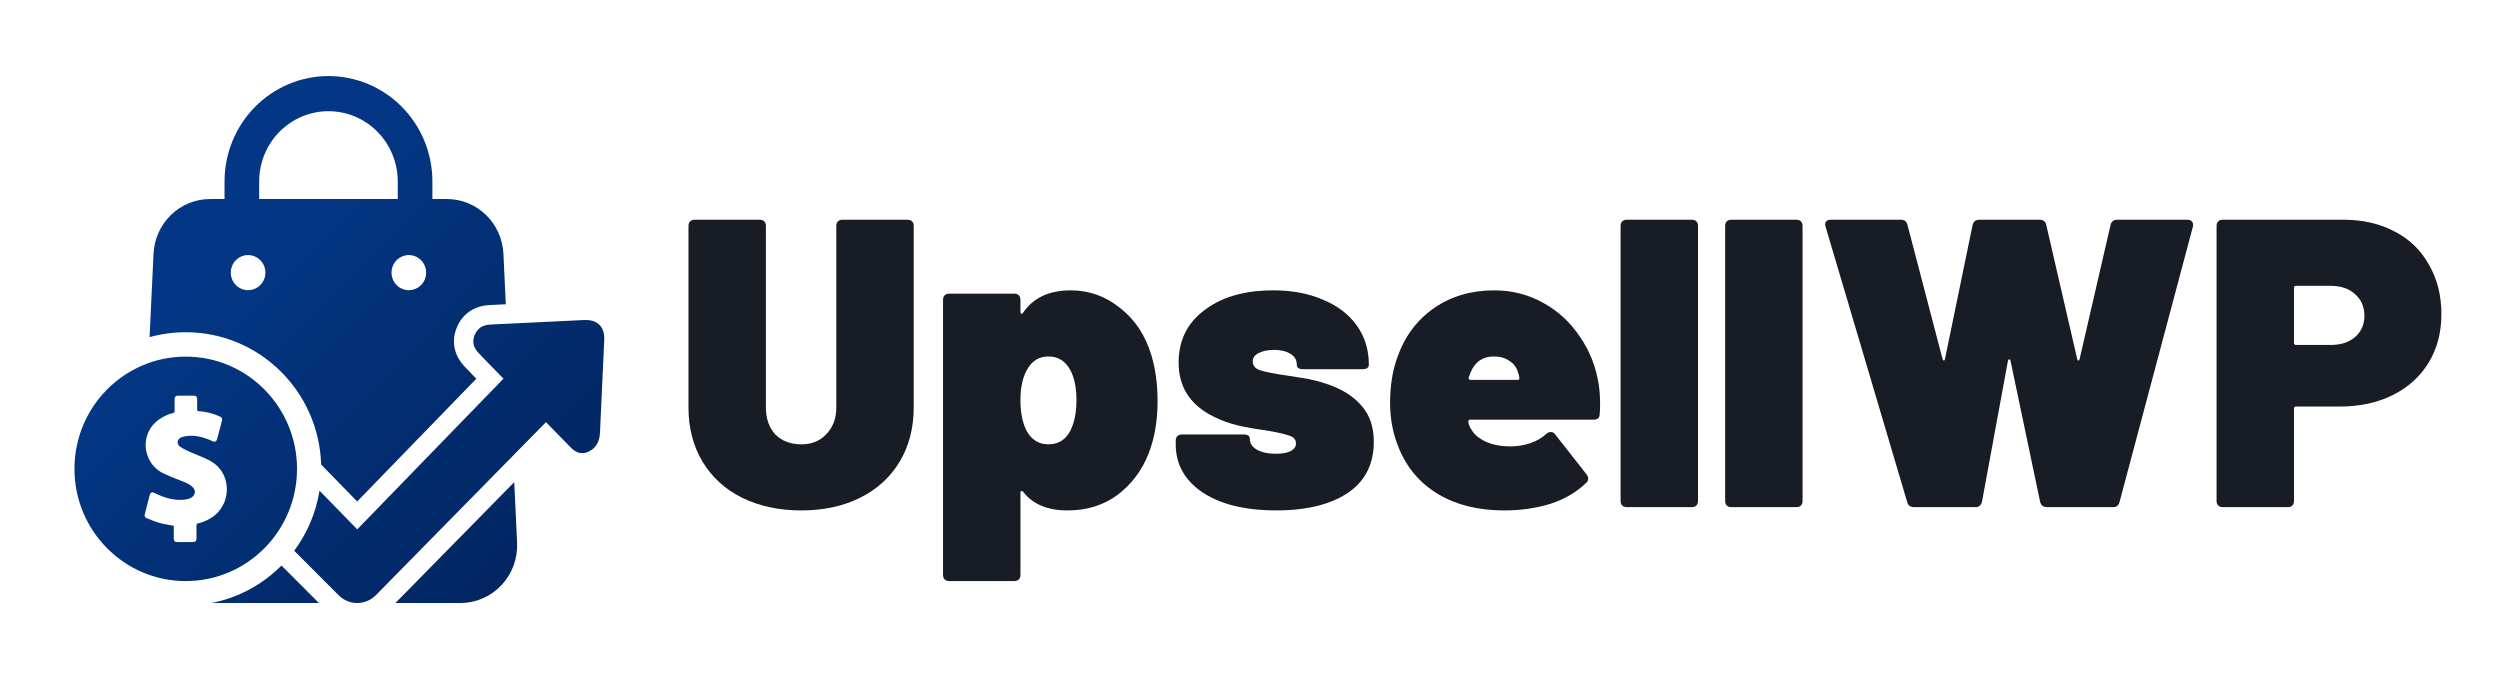 <?xml version="1.0" encoding="UTF-8"?>
<svg xmlns="http://www.w3.org/2000/svg" width="1024" height="278" viewBox="0 0 1024 278" fill="none">
  <path d="M328.214 209.073C319.106 209.073 311.01 207.335 303.926 203.859C296.955 200.383 291.558 195.45 287.735 189.059C283.912 182.668 282 175.268 282 166.859V92.523C282 91.738 282.225 91.121 282.675 90.673C283.124 90.224 283.743 90 284.53 90H311.179C311.966 90 312.585 90.224 313.034 90.673C313.484 91.121 313.709 91.738 313.709 92.523V166.859C313.709 171.456 315.002 175.156 317.588 177.959C320.287 180.65 323.829 181.995 328.214 181.995C332.487 181.995 335.917 180.594 338.503 177.791C341.201 174.988 342.551 171.344 342.551 166.859V92.523C342.551 91.738 342.776 91.121 343.225 90.673C343.675 90.224 344.294 90 345.081 90H371.73C372.517 90 373.135 90.224 373.585 90.673C374.035 91.121 374.26 91.738 374.26 92.523V166.859C374.26 175.268 372.348 182.668 368.525 189.059C364.702 195.45 359.305 200.383 352.333 203.859C345.362 207.335 337.322 209.073 328.214 209.073Z" fill="#181C25"></path>
  <path d="M471.611 145.5C473.298 151.106 474.141 157.385 474.141 164.336C474.141 172.409 472.904 179.585 470.43 185.864C467.732 192.703 463.515 198.309 457.78 202.682C452.046 206.942 445.187 209.073 437.203 209.073C428.995 209.073 422.923 206.494 418.988 201.336C418.763 201.112 418.538 201.056 418.313 201.168C418.088 201.168 417.976 201.336 417.976 201.673V235.477C417.976 236.262 417.751 236.879 417.301 237.327C416.851 237.776 416.233 238 415.446 238H388.797C388.009 238 387.391 237.776 386.941 237.327C386.491 236.879 386.267 236.262 386.267 235.477V122.795C386.267 122.011 386.491 121.394 386.941 120.945C387.391 120.497 388.009 120.273 388.797 120.273H415.446C416.233 120.273 416.851 120.497 417.301 120.945C417.751 121.394 417.976 122.011 417.976 122.795V127.841C417.976 128.177 418.088 128.402 418.313 128.514C418.538 128.626 418.763 128.514 418.988 128.177C423.148 122.011 429.67 118.927 438.553 118.927C446.086 118.927 452.833 121.338 458.792 126.159C464.864 130.868 469.137 137.315 471.611 145.5ZM438.384 176.445C440.071 173.194 440.914 168.989 440.914 163.832C440.914 158.786 440.071 154.694 438.384 151.555C436.36 147.855 433.38 146.005 429.445 146.005C425.509 146.005 422.53 147.911 420.506 151.723C418.819 154.862 417.976 158.898 417.976 163.832C417.976 169.214 418.875 173.53 420.674 176.782C422.698 180.258 425.622 181.995 429.445 181.995C433.493 181.995 436.472 180.145 438.384 176.445Z" fill="#181C25"></path>
  <path d="M522.734 209.073C517.316 209.073 512.379 208.624 507.922 207.727C501.926 206.521 496.8 204.503 492.543 201.673C485.234 196.739 481.579 190.18 481.579 181.995V180.482C481.579 179.697 481.804 179.08 482.254 178.632C482.704 178.183 483.322 177.959 484.109 177.959H509.409C511.096 177.959 511.939 178.576 511.939 179.809C511.939 181.603 512.895 183.061 514.806 184.182C516.83 185.303 519.417 185.864 522.565 185.864C525.039 185.864 527.006 185.527 528.468 184.855C530.042 184.07 530.83 183.005 530.83 181.659C530.83 180.089 529.93 179.024 528.131 178.464C526.332 177.791 523.127 177.062 518.517 176.277C514.244 175.717 510.421 175.044 507.048 174.259C503.674 173.474 500.414 172.297 497.265 170.727C487.595 166.018 482.76 158.618 482.76 148.527C482.76 139.445 486.302 132.27 493.386 127C497.433 123.925 502.215 121.729 507.73 120.411C511.868 119.422 516.42 118.927 521.384 118.927C527.114 118.927 532.308 119.611 536.965 120.977C538.705 121.488 540.371 122.094 541.961 122.795C547.921 125.262 552.531 128.794 555.792 133.391C559.053 137.988 560.683 143.314 560.683 149.368C560.683 150.602 559.84 151.218 558.153 151.218H533.697C532.01 151.218 531.167 150.602 531.167 149.368C531.167 147.462 530.324 146.005 528.637 144.995C526.95 143.874 524.701 143.314 521.89 143.314C519.304 143.314 517.168 143.762 515.481 144.659C513.907 145.444 513.12 146.565 513.12 148.023C513.12 149.817 514.188 151.05 516.324 151.723C518.461 152.395 521.89 153.068 526.613 153.741C527.175 153.853 529.312 154.189 533.022 154.75C536.845 155.311 540.5 156.208 543.985 157.441C550.057 159.571 554.668 162.542 557.816 166.355C561.077 170.055 562.707 174.932 562.707 180.986C562.707 190.18 559.109 197.188 551.913 202.009C547.769 204.721 542.786 206.651 536.965 207.802C532.677 208.649 527.933 209.073 522.734 209.073Z" fill="#181C25"></path>
  <path d="M654.896 157.777C655.233 160.244 655.402 162.767 655.402 165.345C655.402 167.139 655.346 168.541 655.233 169.55C655.233 171.12 654.39 171.905 652.703 171.905H602.104C601.654 171.905 601.429 172.129 601.429 172.577C601.429 173.586 601.879 174.764 602.778 176.109C603.903 178.015 605.87 179.641 608.682 180.986C611.605 182.22 614.866 182.836 618.464 182.836C621.5 182.836 624.311 182.388 626.897 181.491C629.484 180.594 631.676 179.305 633.475 177.623C634.038 177.174 634.6 176.95 635.162 176.95C635.949 176.95 636.568 177.286 637.017 177.959L649.836 194.273C650.286 194.833 650.51 195.45 650.51 196.123C650.51 196.795 650.229 197.356 649.667 197.805C645.732 201.617 640.84 204.476 634.993 206.382C629.146 208.176 622.849 209.073 616.103 209.073C605.646 209.073 596.706 206.886 589.285 202.514C581.864 198.141 576.467 191.918 573.093 183.845C570.62 178.015 569.383 171.736 569.383 165.009C569.383 157.945 570.395 151.667 572.419 146.173C575.455 137.652 580.458 130.98 587.43 126.159C594.401 121.338 602.61 118.927 612.055 118.927C619.251 118.927 625.885 120.609 631.957 123.973C638.142 127.336 643.202 131.989 647.137 137.932C651.185 143.762 653.771 150.377 654.896 157.777ZM611.886 146.005C607.276 146.005 604.071 148.247 602.272 152.732L601.598 154.582C601.485 154.918 601.541 155.198 601.766 155.423C601.991 155.535 602.216 155.591 602.441 155.591H621.669C622.119 155.591 622.343 155.367 622.343 154.918C622.343 154.47 622.175 153.741 621.837 152.732C621.275 150.602 620.095 148.976 618.295 147.855C616.609 146.621 614.472 146.005 611.886 146.005Z" fill="#181C25"></path>
  <path d="M666.324 207.727C665.537 207.727 664.919 207.503 664.469 207.055C664.019 206.606 663.794 205.989 663.794 205.205V92.523C663.794 91.738 664.019 91.121 664.469 90.673C664.919 90.224 665.537 90 666.324 90H692.973C693.76 90 694.379 90.224 694.828 90.673C695.278 91.121 695.503 91.738 695.503 92.523V205.205C695.503 205.989 695.278 206.606 694.828 207.055C694.379 207.503 693.76 207.727 692.973 207.727H666.324Z" fill="#181C25"></path>
  <path d="M709.149 207.727C708.362 207.727 707.744 207.503 707.294 207.055C706.844 206.606 706.619 205.989 706.619 205.205V92.523C706.619 91.738 706.844 91.121 707.294 90.673C707.744 90.224 708.362 90 709.149 90H735.798C736.585 90 737.204 90.224 737.654 90.673C738.103 91.121 738.328 91.738 738.328 92.523V205.205C738.328 205.989 738.103 206.606 737.654 207.055C737.204 207.503 736.585 207.727 735.798 207.727H709.149Z" fill="#181C25"></path>
  <path d="M784.021 207.727C783.346 207.727 782.728 207.559 782.165 207.223C781.603 206.774 781.266 206.214 781.153 205.541L747.758 92.859C747.645 92.635 747.589 92.355 747.589 92.018C747.589 90.673 748.376 90 749.95 90H778.623C780.085 90 780.985 90.729 781.322 92.186L795.658 147.014C795.771 147.35 795.94 147.574 796.164 147.686C796.389 147.686 796.558 147.462 796.67 147.014L807.971 92.186C808.308 90.729 809.264 90 810.838 90H835.463C836.925 90 837.825 90.729 838.162 92.186L850.812 147.014C850.924 147.462 851.093 147.686 851.318 147.686C851.543 147.686 851.712 147.462 851.824 147.014L864.474 92.186C864.811 90.729 865.711 90 867.172 90H896.014C896.914 90 897.532 90.28 897.869 90.841C898.319 91.289 898.432 91.962 898.207 92.859L868.184 205.541C867.847 206.998 866.948 207.727 865.486 207.727H838.499C836.925 207.727 835.969 206.998 835.632 205.541L823.488 147.686C823.376 147.35 823.207 147.182 822.982 147.182C822.757 147.182 822.589 147.35 822.476 147.686L811.85 205.373C811.513 206.942 810.613 207.727 809.152 207.727H784.021Z" fill="#181C25"></path>
  <path d="M959.858 90C967.841 90 974.869 91.626 980.941 94.877C987.013 98.017 991.679 102.558 994.94 108.5C998.313 114.33 1000 121.058 1000 128.682C1000 136.194 998.257 142.809 994.771 148.527C991.286 154.245 986.394 158.674 980.098 161.814C973.801 164.953 966.548 166.523 958.34 166.523H940.461C939.899 166.523 939.618 166.803 939.618 167.364V205.205C939.618 205.989 939.393 206.606 938.943 207.055C938.494 207.503 937.875 207.727 937.088 207.727H910.439C909.652 207.727 909.033 207.503 908.584 207.055C908.134 206.606 907.909 205.989 907.909 205.205V92.523C907.909 91.738 908.134 91.121 908.584 90.673C909.033 90.224 909.652 90 910.439 90H959.858ZM954.629 141.295C958.79 141.295 962.107 140.23 964.58 138.1C967.167 135.858 968.46 132.942 968.46 129.355C968.46 125.655 967.167 122.683 964.58 120.441C962.107 118.198 958.79 117.077 954.629 117.077H940.461C939.899 117.077 939.618 117.358 939.618 117.918V140.455C939.618 141.015 939.899 141.295 940.461 141.295H954.629Z" fill="#181C25"></path>
  <path fill-rule="evenodd" clip-rule="evenodd" d="M134.542 31.155C123.252 31.155 112.424 35.703 104.441 43.799C96.457 51.895 91.972 62.875 91.972 74.324V81.519H86.084C80.111 81.513 74.365 83.843 70.044 88.024C65.722 92.206 63.157 97.916 62.883 103.967L61.267 138.096C65.983 136.782 70.951 136.08 76.081 136.08C106.139 136.08 130.615 160.182 131.543 190.268L146.304 205.41L195.098 155.129C194.707 154.723 194.316 154.316 193.927 153.909L193.919 153.9L190.82 150.676L190.751 150.605C190.085 149.927 188.231 148.037 187.057 145.293C185.662 142.031 185.375 137.996 187.26 133.769C187.953 132.185 188.904 130.68 190.219 129.332C194.202 125.246 199.202 125.011 200.921 124.93L200.922 124.929L200.925 124.929C200.989 124.926 201.049 124.924 201.104 124.921L201.146 124.919L201.265 124.912L201.291 124.911C203.255 124.819 205.218 124.725 207.18 124.631L206.201 103.967C205.927 97.916 203.362 92.206 199.041 88.024C194.719 83.843 188.974 81.513 183.001 81.519H177.112V74.324C177.112 62.875 172.627 51.895 164.643 43.799C156.66 35.703 145.832 31.155 134.542 31.155ZM115.293 231.634C107.606 239.377 97.677 244.857 86.574 247H130.637L115.293 231.634ZM188.606 247H161.96L210.63 197.49L211.806 222.322C211.95 225.504 211.457 228.684 210.356 231.668C209.255 234.652 207.57 237.379 205.403 239.685C203.235 241.991 200.629 243.828 197.742 245.085C194.855 246.342 191.747 246.994 188.606 247ZM106.162 74.324C106.162 66.692 109.152 59.371 114.475 53.974C119.797 48.577 127.015 45.545 134.542 45.545C142.069 45.545 149.287 48.577 154.61 53.974C159.932 59.371 162.922 66.692 162.922 74.324V81.519H106.162V74.324ZM94.527 111.665C94.527 110.242 94.943 108.851 95.722 107.668C96.502 106.485 97.61 105.563 98.906 105.018C100.203 104.474 101.63 104.331 103.006 104.609C104.382 104.886 105.646 105.572 106.639 106.578C107.631 107.584 108.307 108.866 108.58 110.262C108.854 111.657 108.714 113.104 108.177 114.419C107.64 115.733 106.73 116.857 105.563 117.648C104.397 118.438 103.025 118.86 101.622 118.86C99.74 118.86 97.935 118.102 96.605 116.753C95.274 115.404 94.527 113.574 94.527 111.665ZM160.368 111.665C160.368 110.242 160.784 108.851 161.563 107.668C162.343 106.485 163.451 105.563 164.748 105.018C166.044 104.474 167.471 104.331 168.847 104.609C170.223 104.886 171.487 105.572 172.48 106.578C173.472 107.584 174.148 108.866 174.421 110.262C174.695 111.657 174.555 113.104 174.018 114.419C173.481 115.733 172.571 116.857 171.404 117.648C170.238 118.438 168.866 118.86 167.463 118.86C165.581 118.86 163.776 118.102 162.446 116.753C161.115 115.404 160.368 113.574 160.368 111.665ZM239.977 131.083C242.452 131.083 244.396 131.808 245.677 133.214C247.047 134.664 247.622 136.704 247.489 139.333L246.915 151.888L246.858 153.078C246.479 161.063 246.102 169.008 245.766 176.954C245.677 178.903 245.324 181.396 243.424 183.345C242.894 183.889 242.275 184.342 241.568 184.75C240.507 185.339 239.491 185.611 238.475 185.611C236.044 185.611 234.454 183.98 233.305 182.801L223.628 172.92L154.012 243.736C151.936 245.821 149.24 247 146.324 247C143.407 247 140.668 245.821 138.635 243.736L120.507 225.582C125.777 218.495 129.419 210.105 130.872 200.976L146.324 216.827L206.218 155.106C204.008 152.885 201.799 150.619 199.634 148.353L196.497 145.089C195.259 143.82 192.652 141.146 194.508 137.021C194.862 136.205 195.303 135.525 195.878 134.936C197.657 133.111 199.904 132.991 201.574 132.901L201.666 132.896C207.937 132.602 214.196 132.296 220.455 131.99L220.468 131.99L220.47 131.99C226.733 131.684 232.996 131.378 239.27 131.083H239.977ZM76.08 238.006C101.254 238.006 121.661 217.426 121.661 192.039C121.661 166.653 101.254 146.072 76.08 146.072C50.907 146.072 30.5 166.653 30.5 192.039C30.5 217.426 50.907 238.006 76.08 238.006ZM81.598 214.225C81.155 214.328 80.879 214.392 80.71 214.562C80.432 214.842 80.442 215.409 80.47 216.912C80.485 217.741 80.506 218.856 80.486 220.365C80.486 221.615 80.088 222.018 78.847 222.018H72.666C71.579 222.018 71.174 221.607 71.174 220.519V215.362C70.579 215.248 69.985 215.146 69.395 215.045C68.083 214.82 66.789 214.598 65.536 214.248C63.854 213.778 62.18 213.097 60.538 212.429L60.146 212.269C59.259 211.91 59.097 211.432 59.336 210.492C59.988 207.936 60.643 205.381 61.301 202.825C61.587 201.72 62.234 201.384 63.238 201.9C67.369 203.99 72.161 205.419 76.79 204.451C79.214 203.962 80.947 201.725 78.981 199.581C77.852 198.396 76.383 197.805 74.913 197.213C74.789 197.163 74.664 197.113 74.539 197.062C73.833 196.775 73.121 196.497 72.409 196.219C70.738 195.567 69.064 194.913 67.45 194.137C58.958 190.552 56.919 179.146 63.782 172.901C65.771 171.118 68.165 169.854 70.754 169.218C71.338 169.066 71.553 168.828 71.53 168.199C71.486 167.003 71.497 165.808 71.507 164.612V164.612C71.51 164.291 71.513 163.971 71.515 163.65C71.515 162.485 71.941 162.063 73.081 162.061H79.188C80.382 162.061 80.767 162.47 80.765 163.695C80.765 164.04 80.766 164.386 80.767 164.731C80.77 165.718 80.773 166.704 80.753 167.689C80.742 168.179 80.865 168.37 81.392 168.404C84.362 168.606 87.273 169.337 89.988 170.565C90.939 170.993 91.158 171.404 90.896 172.407C90.265 174.824 89.626 177.241 88.978 179.658C88.643 180.915 88.027 181.213 86.846 180.63C83.057 178.834 78.598 177.765 74.505 179.028C72.393 179.808 72.112 181.924 73.998 183.125C75.589 184.101 77.262 184.934 78.998 185.614C79.487 185.816 79.975 186.015 80.464 186.213L80.468 186.214C82.559 187.062 84.641 187.906 86.601 189.072C95.302 194.257 94.82 207.091 86.422 212.184C83.913 213.688 82.448 214.028 81.598 214.225Z" fill="url(#paint0_linear_1560_2550)"></path>
  <defs>
    <linearGradient id="paint0_linear_1560_2550" x1="31" y1="31" x2="248" y2="247" gradientUnits="userSpaceOnUse">
      <stop offset="0.312" stop-color="#033785"></stop>
      <stop offset="1" stop-color="#01225A"></stop>
    </linearGradient>
  </defs>
</svg>
